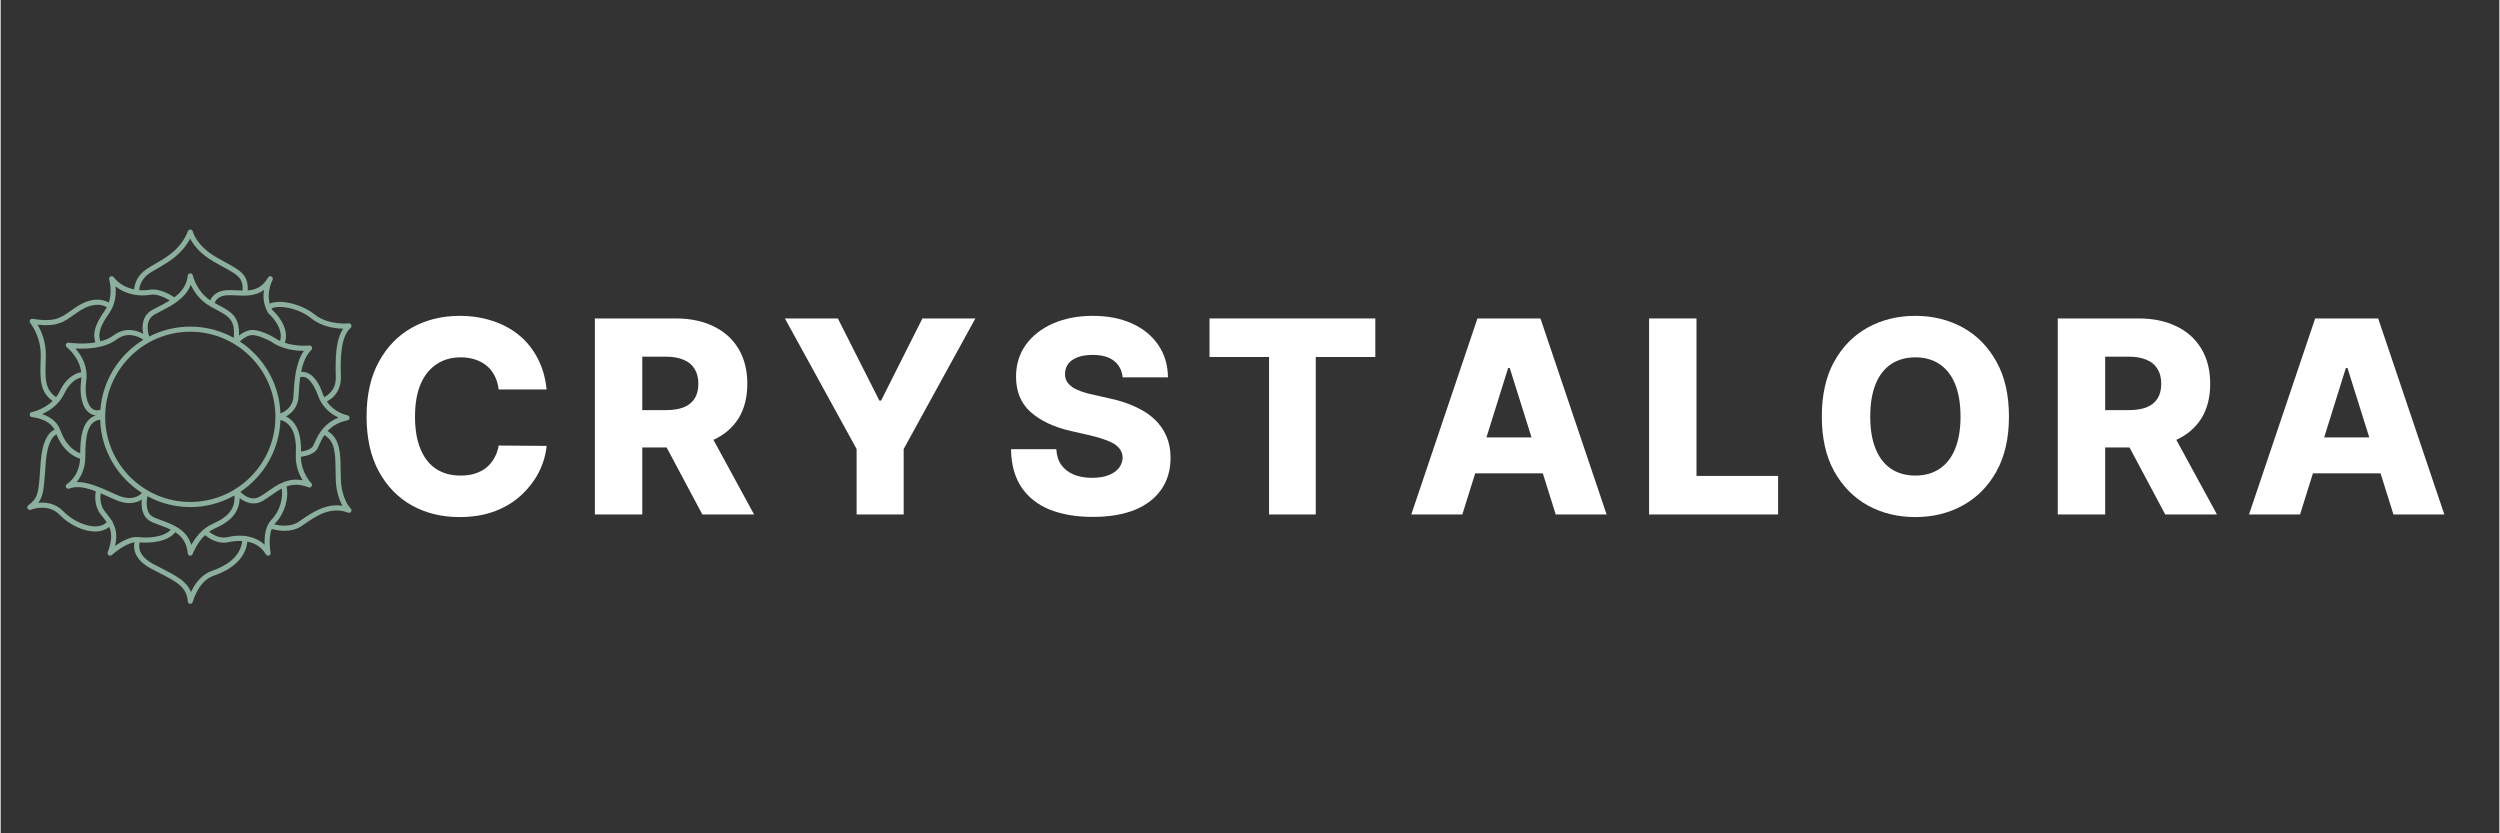 <?xml version="1.0" encoding="UTF-8"?> <svg xmlns="http://www.w3.org/2000/svg" xmlns:xlink="http://www.w3.org/1999/xlink" width="300" zoomAndPan="magnify" viewBox="0 0 224.88 75" height="100" preserveAspectRatio="xMidYMid meet" version="1.2"><rect x="0" y="0" width="224.88" height="75" fill="#333333" stroke="none"/><defs><clipPath id="8e896466f9"><path d="M 2.363 20.648 L 31.602 20.648 L 31.602 54.379 L 2.363 54.379 Z M 2.363 20.648 "></path></clipPath></defs><g id="71e627f5d1"><g style="fill:#ffffff;fill-opacity:1;"><g transform="translate(31.791, 46.302)"><path style="stroke:none" d="M 17.344 -11.25 L 13.031 -11.25 C 12.977 -11.688 12.863 -12.082 12.688 -12.438 C 12.508 -12.801 12.273 -13.109 11.984 -13.359 C 11.691 -13.609 11.344 -13.801 10.938 -13.938 C 10.539 -14.07 10.102 -14.141 9.625 -14.141 C 8.758 -14.141 8.02 -13.926 7.406 -13.5 C 6.789 -13.082 6.316 -12.477 5.984 -11.688 C 5.66 -10.895 5.5 -9.938 5.5 -8.812 C 5.5 -7.645 5.664 -6.664 6 -5.875 C 6.332 -5.082 6.801 -4.488 7.406 -4.094 C 8.02 -3.695 8.75 -3.5 9.594 -3.5 C 10.062 -3.5 10.488 -3.555 10.875 -3.672 C 11.27 -3.797 11.613 -3.973 11.906 -4.203 C 12.195 -4.441 12.438 -4.727 12.625 -5.062 C 12.82 -5.395 12.957 -5.773 13.031 -6.203 L 17.344 -6.172 C 17.27 -5.391 17.047 -4.617 16.672 -3.859 C 16.297 -3.109 15.781 -2.422 15.125 -1.797 C 14.469 -1.172 13.672 -0.676 12.734 -0.312 C 11.797 0.051 10.719 0.234 9.5 0.234 C 7.906 0.234 6.477 -0.113 5.219 -0.812 C 3.957 -1.52 2.961 -2.547 2.234 -3.891 C 1.504 -5.242 1.141 -6.883 1.141 -8.812 C 1.141 -10.758 1.508 -12.406 2.25 -13.75 C 2.988 -15.102 3.988 -16.129 5.25 -16.828 C 6.52 -17.523 7.938 -17.875 9.5 -17.875 C 10.57 -17.875 11.562 -17.723 12.469 -17.422 C 13.375 -17.129 14.172 -16.703 14.859 -16.141 C 15.547 -15.578 16.102 -14.883 16.531 -14.062 C 16.969 -13.238 17.238 -12.301 17.344 -11.25 Z M 17.344 -11.25 "></path></g></g><g style="fill:#ffffff;fill-opacity:1;"><g transform="translate(52.151, 46.302)"><path style="stroke:none" d="M 1.328 0 L 1.328 -17.641 L 8.625 -17.641 C 9.938 -17.641 11.07 -17.398 12.031 -16.922 C 13 -16.453 13.742 -15.773 14.266 -14.891 C 14.785 -14.016 15.047 -12.973 15.047 -11.766 C 15.047 -10.535 14.781 -9.492 14.25 -8.641 C 13.719 -7.797 12.957 -7.148 11.969 -6.703 C 10.988 -6.254 9.828 -6.031 8.484 -6.031 L 3.891 -6.031 L 3.891 -9.391 L 7.703 -9.391 C 8.336 -9.391 8.875 -9.473 9.312 -9.641 C 9.75 -9.816 10.078 -10.078 10.297 -10.422 C 10.523 -10.766 10.641 -11.211 10.641 -11.766 C 10.641 -12.305 10.523 -12.754 10.297 -13.109 C 10.078 -13.473 9.75 -13.742 9.312 -13.922 C 8.875 -14.109 8.336 -14.203 7.703 -14.203 L 5.594 -14.203 L 5.594 0 Z M 11.266 -8.062 L 15.656 0 L 11 0 L 6.703 -8.062 Z M 11.266 -8.062 "></path></g></g><g style="fill:#ffffff;fill-opacity:1;"><g transform="translate(70.129, 46.302)"><path style="stroke:none" d="M 0.453 -17.641 L 5.219 -17.641 L 8.953 -10.25 L 9.109 -10.25 L 12.828 -17.641 L 17.594 -17.641 L 11.141 -5.891 L 11.141 0 L 6.906 0 L 6.906 -5.891 Z M 0.453 -17.641 "></path></g></g><g style="fill:#ffffff;fill-opacity:1;"><g transform="translate(90.103, 46.302)"><path style="stroke:none" d="M 10.875 -12.344 C 10.812 -12.977 10.551 -13.473 10.094 -13.828 C 9.645 -14.18 9.008 -14.359 8.188 -14.359 C 7.633 -14.359 7.172 -14.285 6.797 -14.141 C 6.43 -13.992 6.156 -13.797 5.969 -13.547 C 5.789 -13.297 5.695 -13.008 5.688 -12.688 C 5.676 -12.426 5.727 -12.191 5.844 -11.984 C 5.969 -11.785 6.141 -11.609 6.359 -11.453 C 6.586 -11.305 6.863 -11.176 7.188 -11.062 C 7.508 -10.945 7.875 -10.848 8.281 -10.766 L 9.797 -10.422 C 10.66 -10.234 11.426 -9.977 12.094 -9.656 C 12.77 -9.344 13.332 -8.969 13.781 -8.531 C 14.238 -8.094 14.586 -7.586 14.828 -7.016 C 15.066 -6.453 15.188 -5.816 15.188 -5.109 C 15.188 -3.992 14.906 -3.035 14.344 -2.234 C 13.789 -1.441 12.992 -0.832 11.953 -0.406 C 10.91 0.008 9.656 0.219 8.188 0.219 C 6.707 0.219 5.414 0 4.312 -0.438 C 3.219 -0.883 2.367 -1.555 1.766 -2.453 C 1.16 -3.359 0.848 -4.5 0.828 -5.875 L 4.906 -5.875 C 4.938 -5.301 5.086 -4.828 5.359 -4.453 C 5.629 -4.078 6 -3.789 6.469 -3.594 C 6.945 -3.395 7.5 -3.297 8.125 -3.297 C 8.695 -3.297 9.188 -3.375 9.594 -3.531 C 10 -3.688 10.312 -3.898 10.531 -4.172 C 10.75 -4.453 10.863 -4.77 10.875 -5.125 C 10.863 -5.457 10.754 -5.742 10.547 -5.984 C 10.348 -6.223 10.039 -6.426 9.625 -6.594 C 9.207 -6.77 8.68 -6.938 8.047 -7.094 L 6.203 -7.516 C 4.672 -7.867 3.469 -8.438 2.594 -9.219 C 1.719 -10 1.281 -11.062 1.281 -12.406 C 1.281 -13.488 1.57 -14.441 2.156 -15.266 C 2.75 -16.086 3.566 -16.727 4.609 -17.188 C 5.66 -17.645 6.852 -17.875 8.188 -17.875 C 9.551 -17.875 10.738 -17.641 11.75 -17.172 C 12.758 -16.711 13.539 -16.066 14.094 -15.234 C 14.656 -14.41 14.941 -13.445 14.953 -12.344 Z M 10.875 -12.344 "></path></g></g><g style="fill:#ffffff;fill-opacity:1;"><g transform="translate(108.046, 46.302)"><path style="stroke:none" d="M 0.75 -14.172 L 0.75 -17.641 L 15.672 -17.641 L 15.672 -14.172 L 10.312 -14.172 L 10.312 0 L 6.109 0 L 6.109 -14.172 Z M 0.75 -14.172 "></path></g></g><g style="fill:#ffffff;fill-opacity:1;"><g transform="translate(126.394, 46.302)"><path style="stroke:none" d="M 5.156 0 L 0.562 0 L 6.516 -17.641 L 12.188 -17.641 L 18.141 0 L 13.562 0 L 9.422 -13.188 L 9.281 -13.188 Z M 4.531 -6.938 L 14.109 -6.938 L 14.109 -3.703 L 4.531 -3.703 Z M 4.531 -6.938 "></path></g></g><g style="fill:#ffffff;fill-opacity:1;"><g transform="translate(147.03, 46.302)"><path style="stroke:none" d="M 1.328 0 L 1.328 -17.641 L 5.594 -17.641 L 5.594 -3.469 L 12.938 -3.469 L 12.938 0 Z M 1.328 0 "></path></g></g><g style="fill:#ffffff;fill-opacity:1;"><g transform="translate(162.762, 46.302)"><path style="stroke:none" d="M 17.984 -8.812 C 17.984 -6.875 17.609 -5.227 16.859 -3.875 C 16.109 -2.531 15.098 -1.508 13.828 -0.812 C 12.555 -0.113 11.133 0.234 9.562 0.234 C 7.977 0.234 6.551 -0.113 5.281 -0.812 C 4.008 -1.52 3 -2.547 2.25 -3.891 C 1.508 -5.242 1.141 -6.883 1.141 -8.812 C 1.141 -10.758 1.508 -12.406 2.25 -13.75 C 3 -15.102 4.008 -16.129 5.281 -16.828 C 6.551 -17.523 7.977 -17.875 9.562 -17.875 C 11.133 -17.875 12.555 -17.523 13.828 -16.828 C 15.098 -16.129 16.109 -15.102 16.859 -13.75 C 17.609 -12.406 17.984 -10.758 17.984 -8.812 Z M 13.625 -8.812 C 13.625 -9.969 13.461 -10.941 13.141 -11.734 C 12.816 -12.523 12.348 -13.125 11.734 -13.531 C 11.129 -13.938 10.406 -14.141 9.562 -14.141 C 8.719 -14.141 7.988 -13.938 7.375 -13.531 C 6.77 -13.125 6.305 -12.523 5.984 -11.734 C 5.66 -10.941 5.5 -9.969 5.5 -8.812 C 5.5 -7.664 5.66 -6.695 5.984 -5.906 C 6.305 -5.113 6.77 -4.516 7.375 -4.109 C 7.988 -3.703 8.719 -3.5 9.562 -3.5 C 10.406 -3.5 11.129 -3.703 11.734 -4.109 C 12.348 -4.516 12.816 -5.113 13.141 -5.906 C 13.461 -6.695 13.625 -7.664 13.625 -8.812 Z M 13.625 -8.812 "></path></g></g><g style="fill:#ffffff;fill-opacity:1;"><g transform="translate(183.811, 46.302)"><path style="stroke:none" d="M 1.328 0 L 1.328 -17.641 L 8.625 -17.641 C 9.938 -17.641 11.07 -17.398 12.031 -16.922 C 13 -16.453 13.742 -15.773 14.266 -14.891 C 14.785 -14.016 15.047 -12.973 15.047 -11.766 C 15.047 -10.535 14.781 -9.492 14.25 -8.641 C 13.719 -7.797 12.957 -7.148 11.969 -6.703 C 10.988 -6.254 9.828 -6.031 8.484 -6.031 L 3.891 -6.031 L 3.891 -9.391 L 7.703 -9.391 C 8.336 -9.391 8.875 -9.473 9.312 -9.641 C 9.75 -9.816 10.078 -10.078 10.297 -10.422 C 10.523 -10.766 10.641 -11.211 10.641 -11.766 C 10.641 -12.305 10.523 -12.754 10.297 -13.109 C 10.078 -13.473 9.75 -13.742 9.312 -13.922 C 8.875 -14.109 8.336 -14.203 7.703 -14.203 L 5.594 -14.203 L 5.594 0 Z M 11.266 -8.062 L 15.656 0 L 11 0 L 6.703 -8.062 Z M 11.266 -8.062 "></path></g></g><g style="fill:#ffffff;fill-opacity:1;"><g transform="translate(201.789, 46.302)"><path style="stroke:none" d="M 5.156 0 L 0.562 0 L 6.516 -17.641 L 12.188 -17.641 L 18.141 0 L 13.562 0 L 9.422 -13.188 L 9.281 -13.188 Z M 4.531 -6.938 L 14.109 -6.938 L 14.109 -3.703 L 4.531 -3.703 Z M 4.531 -6.938 "></path></g></g><g clip-rule="nonzero" clip-path="url(#8e896466f9)"><path style=" stroke:none;fill-rule:nonzero;fill:#8cb09d;fill-opacity:1;" d="M 30.621 43.203 C 30.605 42.887 30.602 42.574 30.598 42.27 C 30.582 40.84 30.566 39.48 29.426 38.793 C 29.812 38.375 30.371 38 31.215 37.828 C 31.324 37.805 31.402 37.711 31.402 37.602 C 31.398 37.492 31.32 37.398 31.211 37.375 C 31.156 37.367 30.066 37.152 29.355 36.137 C 29.5 36.062 29.68 35.949 29.855 35.793 C 30.219 35.469 30.645 34.883 30.621 33.922 C 30.586 32.586 30.531 30.348 31.496 29.508 C 31.57 29.441 31.598 29.332 31.555 29.242 C 31.516 29.148 31.418 29.094 31.32 29.105 C 31.301 29.105 29.488 29.297 28.242 28.289 C 27.168 27.422 25.211 26.883 24.219 27.328 C 23.914 26.215 24.461 25.215 24.465 25.203 C 24.527 25.094 24.488 24.953 24.379 24.891 C 24.27 24.828 24.129 24.863 24.066 24.977 C 23.57 25.84 22.934 26.086 22.234 26.137 C 22.309 24.746 21.562 24.336 20.258 23.625 C 20.008 23.488 19.723 23.332 19.418 23.156 C 17.594 22.102 17.297 20.852 17.293 20.84 C 17.27 20.738 17.188 20.664 17.086 20.656 C 16.984 20.648 16.891 20.707 16.855 20.801 C 16.207 22.418 15 23.113 13.938 23.73 C 13.656 23.891 13.395 24.043 13.152 24.203 C 12.246 24.809 12.047 25.613 12.012 26.043 C 11.363 25.91 10.676 25.594 10.168 24.945 C 10.102 24.859 9.98 24.836 9.883 24.883 C 9.781 24.934 9.734 25.051 9.766 25.156 C 9.77 25.168 10.07 26.199 9.738 27.227 C 9.32 27 8.441 26.719 7.234 27.375 C 6.832 27.594 6.516 27.82 6.234 28.02 C 5.422 28.602 4.832 29.02 2.879 28.695 C 2.781 28.68 2.688 28.723 2.641 28.809 C 2.594 28.891 2.602 28.996 2.664 29.07 C 2.672 29.082 3.648 30.27 3.605 32.035 C 3.602 32.211 3.598 32.379 3.594 32.539 C 3.547 34.055 3.508 35.27 4.68 36.09 C 3.867 36.875 2.812 37.086 2.797 37.086 C 2.684 37.105 2.605 37.211 2.609 37.324 C 2.617 37.441 2.711 37.535 2.824 37.543 C 2.84 37.543 4.309 37.656 4.852 38.668 C 4.723 38.723 4.57 38.82 4.414 38.988 C 3.973 39.477 3.703 40.328 3.605 41.531 C 3.586 41.832 3.562 42.105 3.547 42.359 C 3.398 44.391 3.367 44.812 2.484 45.48 C 2.395 45.551 2.367 45.68 2.422 45.777 C 2.48 45.879 2.605 45.922 2.711 45.879 C 2.773 45.852 4.273 45.262 5.316 46.344 C 6.18 47.238 7.469 47.836 8.512 47.836 C 8.562 47.836 8.617 47.832 8.668 47.832 C 9.105 47.805 9.48 47.664 9.773 47.422 C 10.004 47.961 10.043 48.629 9.637 49.699 C 9.598 49.801 9.633 49.91 9.723 49.973 C 9.762 50 9.805 50.012 9.852 50.012 C 9.906 50.012 9.961 49.992 10.004 49.953 C 10.348 49.641 11.301 48.91 12.047 48.805 C 12 49.016 11.977 49.309 12.078 49.645 C 12.258 50.246 12.762 50.77 13.578 51.199 C 13.801 51.316 14.016 51.426 14.219 51.531 C 15.852 52.367 16.75 52.832 16.84 54.129 C 16.848 54.242 16.934 54.332 17.047 54.344 C 17.055 54.344 17.062 54.344 17.066 54.344 C 17.172 54.344 17.266 54.273 17.289 54.172 C 17.297 54.152 17.777 52.293 19.16 51.82 C 21.453 51.035 22.094 49.746 22.203 48.75 C 22.82 48.867 23.461 49.18 23.863 49.895 C 23.906 49.969 23.984 50.012 24.066 50.012 C 24.094 50.012 24.117 50.008 24.145 50 C 24.25 49.961 24.312 49.848 24.293 49.738 C 24.289 49.723 24.055 48.48 24.391 47.605 C 24.629 47.676 25.055 47.773 25.543 47.773 C 26.043 47.773 26.605 47.672 27.102 47.328 L 27.227 47.242 C 28.332 46.477 29.707 45.52 31.258 46.141 C 31.363 46.184 31.48 46.145 31.539 46.051 C 31.598 45.957 31.582 45.836 31.5 45.758 C 31.492 45.75 30.703 44.992 30.621 43.203 Z M 30.41 37.586 C 29.77 37.836 29.32 38.203 28.992 38.594 C 28.891 38.707 28.75 38.91 28.75 38.91 C 28.512 39.266 28.355 39.609 28.238 39.875 C 28.188 39.984 28.145 40.078 28.109 40.148 C 27.953 40.441 27.402 40.586 27.035 40.641 C 27.059 39.402 26.805 38.02 25.676 37.484 C 26.207 37.188 26.754 36.629 26.809 35.715 C 26.84 35.145 26.875 34.523 26.965 33.918 C 27.004 33.934 27.047 33.938 27.09 33.93 C 27.906 33.758 28.52 35.5 28.527 35.516 C 28.59 35.703 28.668 35.875 28.754 36.035 C 28.754 36.035 28.754 36.039 28.754 36.039 C 28.801 36.109 28.805 36.168 28.883 36.262 C 29.328 36.969 29.938 37.367 30.41 37.586 Z M 27.18 43.227 C 25.844 42.969 24.914 43.617 24.082 44.199 C 23.828 44.379 23.59 44.547 23.344 44.684 C 22.57 45.129 21.879 44.578 21.574 44.266 C 23.68 42.855 25.09 40.492 25.18 37.797 C 26.191 38.07 26.656 39.105 26.566 40.891 C 26.512 41.918 26.867 42.723 27.18 43.227 Z M 17.066 45.176 C 12.844 45.176 9.406 41.738 9.406 37.516 C 9.406 33.289 12.844 29.855 17.066 29.855 C 21.289 29.855 24.727 33.289 24.727 37.516 C 24.727 41.738 21.293 45.176 17.066 45.176 Z M 19.078 47.145 C 18.113 47.57 17.496 48.434 17.16 49.039 C 16.738 47.66 15.512 47.211 14.504 46.84 C 14.234 46.742 13.977 46.648 13.758 46.543 C 13.02 46.195 13.113 45.164 13.207 44.656 C 14.355 45.281 15.672 45.637 17.066 45.637 C 18.508 45.637 19.863 45.254 21.039 44.594 C 21.125 45.746 20.539 46.5 19.078 47.145 Z M 7.73 33.715 C 7.73 33.711 7.73 33.711 7.73 33.711 C 7.73 33.707 7.73 33.703 7.73 33.695 C 7.691 32.648 7.148 31.84 6.727 31.363 C 7.652 31.418 9.316 31.383 10.426 30.559 C 11.434 29.809 12.402 30.277 12.844 30.578 C 10.68 31.902 9.18 34.211 8.973 36.879 C 8.691 36.969 8.445 36.941 8.246 36.785 C 7.762 36.422 7.543 35.41 7.703 34.258 C 7.73 34.07 7.734 33.891 7.73 33.715 Z M 8.953 37.766 C 9.039 40.539 10.52 42.965 12.715 44.367 C 12.441 44.652 11.746 45.125 10.473 44.547 C 9.004 43.879 7.855 43.359 6.84 43.383 C 7.215 42.93 7.613 42.199 7.617 41.129 C 7.617 41.129 7.617 41.125 7.617 41.125 C 7.617 41.125 7.617 41.121 7.617 41.117 C 7.617 39.133 7.844 37.93 8.953 37.766 Z M 13.906 28.277 C 14.031 28.211 14.164 28.141 14.293 28.074 C 15.398 27.504 16.633 26.871 17.109 25.629 C 17.387 26.227 17.922 27.051 18.887 27.586 C 19.055 27.68 19.215 27.766 19.367 27.848 C 20.543 28.473 21.121 28.781 20.977 30.402 C 19.816 29.762 18.484 29.395 17.066 29.395 C 15.738 29.395 14.48 29.719 13.371 30.285 C 13.215 29.82 12.984 28.762 13.906 28.277 Z M 21.527 30.734 C 21.742 30.535 22.113 30.238 22.504 30.168 C 23 30.074 23.977 30.543 24.332 30.738 C 25.305 31.457 26.578 31.574 27.289 31.578 C 26.52 32.676 26.426 34.328 26.348 35.688 C 26.293 36.648 25.582 37.055 25.18 37.207 C 25.078 34.504 23.652 32.137 21.527 30.734 Z M 27.949 28.648 C 28.914 29.422 30.129 29.57 30.824 29.582 C 30.141 30.594 30.117 32.273 30.16 33.934 C 30.191 35.066 29.48 35.562 29.121 35.742 C 29.062 35.625 29.008 35.5 28.961 35.367 C 28.293 33.449 27.297 33.438 27.043 33.473 C 27.199 32.691 27.465 31.977 27.965 31.492 C 28.035 31.422 28.055 31.316 28.012 31.23 C 27.969 31.141 27.875 31.086 27.777 31.098 C 27.766 31.098 26.66 31.211 25.582 30.855 C 26.051 29.41 24.684 28.105 24.445 27.895 C 24.422 27.848 24.402 27.805 24.379 27.758 C 25.035 27.445 26.75 27.68 27.949 28.648 Z M 23.699 26.094 C 23.605 26.676 23.637 27.414 24.062 28.156 C 24.078 28.18 24.094 28.199 24.113 28.219 C 24.129 28.23 25.523 29.438 25.148 30.688 C 24.957 30.598 24.766 30.492 24.594 30.363 C 24.586 30.355 24.578 30.352 24.566 30.348 C 24.43 30.266 23.176 29.574 22.422 29.715 C 22.047 29.785 21.707 29.996 21.449 30.195 C 21.523 28.473 20.727 28.051 19.582 27.441 C 19.48 27.387 19.371 27.328 19.262 27.266 C 19.34 27.043 19.586 26.629 20.355 26.574 C 20.621 26.559 20.91 26.57 21.215 26.586 C 22 26.625 22.922 26.672 23.699 26.094 Z M 13.406 24.586 C 13.637 24.434 13.895 24.285 14.168 24.129 C 15.133 23.57 16.312 22.891 17.051 21.473 C 17.32 21.996 17.918 22.824 19.184 23.555 C 19.496 23.734 19.781 23.891 20.035 24.031 C 21.328 24.734 21.844 25.02 21.77 26.148 C 21.594 26.145 21.418 26.137 21.238 26.129 C 20.918 26.113 20.617 26.094 20.324 26.117 C 19.449 26.176 19.027 26.641 18.859 27.031 C 17.621 26.195 17.293 24.797 17.293 24.781 C 17.27 24.672 17.168 24.598 17.055 24.602 C 16.941 24.605 16.852 24.695 16.84 24.805 C 16.742 25.688 16.266 26.285 15.633 26.758 C 15.27 26.516 14.262 25.922 13.41 26.078 C 13.164 26.121 12.832 26.145 12.465 26.113 C 12.488 25.785 12.633 25.105 13.406 24.586 Z M 9.758 28.207 C 10.348 27.375 10.398 26.422 10.34 25.773 C 11.316 26.562 12.594 26.691 13.492 26.527 C 14.082 26.422 14.824 26.801 15.219 27.039 C 14.859 27.266 14.469 27.469 14.082 27.664 C 13.949 27.734 13.82 27.801 13.691 27.867 C 12.762 28.359 12.676 29.305 12.828 30.043 C 12.215 29.711 11.195 29.414 10.152 30.188 C 9.809 30.441 9.398 30.613 8.973 30.723 C 8.738 30.02 8.957 29.332 9.758 28.207 Z M 4.051 32.555 C 4.055 32.391 4.062 32.219 4.066 32.047 C 4.094 30.754 3.645 29.762 3.32 29.223 C 5.062 29.418 5.707 28.961 6.5 28.395 C 6.785 28.191 7.078 27.984 7.453 27.781 C 8.531 27.195 9.266 27.48 9.555 27.652 C 9.504 27.75 9.449 27.844 9.383 27.938 C 8.508 29.168 8.258 29.984 8.52 30.82 C 7.32 31.023 6.141 30.84 6.125 30.84 C 6.02 30.82 5.918 30.879 5.875 30.977 C 5.836 31.07 5.863 31.184 5.949 31.25 C 5.961 31.258 7.086 32.141 7.25 33.496 C 6.82 33.574 5.938 33.898 5.316 35.211 C 5.223 35.406 5.113 35.582 4.988 35.742 C 3.977 35.062 4.004 34.051 4.051 32.555 Z M 3.723 37.266 C 4.379 36.98 5.25 36.43 5.734 35.41 C 6.242 34.336 6.918 34.047 7.266 33.965 C 7.262 34.043 7.258 34.121 7.246 34.199 C 7.062 35.547 7.34 36.684 7.969 37.156 C 8.109 37.262 8.305 37.363 8.555 37.387 C 7.27 37.824 7.168 39.551 7.16 40.801 C 6.371 40.496 5.75 39.777 5.387 38.746 C 5.387 38.746 5.387 38.742 5.387 38.742 C 5.387 38.738 5.387 38.738 5.383 38.738 C 5.078 37.879 4.328 37.465 3.723 37.266 Z M 8.641 47.371 C 7.711 47.426 6.453 46.859 5.648 46.023 C 4.922 45.273 4.031 45.184 3.387 45.254 C 3.836 44.664 3.891 43.953 4.004 42.391 C 4.023 42.141 4.043 41.867 4.062 41.566 C 4.211 39.695 4.766 39.215 5.027 39.094 C 5.598 40.547 6.531 41.086 7.148 41.285 C 7.078 42.863 6.016 43.531 5.969 43.562 C 5.867 43.621 5.828 43.75 5.879 43.859 C 5.934 43.965 6.059 44.016 6.168 43.973 C 6.852 43.711 7.605 43.855 8.555 44.219 C 8.492 44.621 8.422 45.547 8.992 46.281 C 9.043 46.344 9.094 46.41 9.145 46.473 C 9.285 46.648 9.422 46.824 9.543 47.008 C 9.32 47.223 9.016 47.348 8.641 47.371 Z M 12.398 48.34 C 12.395 48.34 12.391 48.34 12.391 48.34 C 11.688 48.254 10.848 48.742 10.293 49.137 C 10.523 48.176 10.367 47.531 10.078 47.004 C 10.078 46.934 10.047 46.867 9.988 46.824 C 9.98 46.816 9.973 46.812 9.965 46.809 C 9.824 46.59 9.664 46.387 9.504 46.188 C 9.457 46.125 9.406 46.062 9.359 46 C 8.941 45.465 8.953 44.766 9 44.395 C 9.391 44.559 9.816 44.754 10.281 44.965 C 11.438 45.488 12.227 45.266 12.699 44.961 C 12.637 45.621 12.715 46.559 13.559 46.957 C 13.801 47.074 14.062 47.168 14.344 47.273 C 14.664 47.391 14.996 47.512 15.309 47.668 C 14.715 48.348 13.285 48.449 12.398 48.34 Z M 19.008 51.383 C 18.016 51.723 17.434 52.625 17.129 53.285 C 16.754 52.312 15.812 51.832 14.43 51.121 C 14.227 51.016 14.012 50.906 13.789 50.789 C 13.094 50.426 12.668 49.996 12.52 49.52 C 12.426 49.215 12.473 48.961 12.516 48.816 C 13.438 48.895 15.027 48.785 15.715 47.898 C 16.297 48.273 16.754 48.832 16.836 49.801 C 16.848 49.91 16.93 49.996 17.035 50.008 C 17.047 50.012 17.055 50.012 17.066 50.012 C 17.16 50.012 17.25 49.949 17.281 49.859 C 17.285 49.844 17.637 48.887 18.395 48.16 C 18.734 48.445 19.555 49.016 20.52 48.793 C 20.695 48.754 21.176 48.656 21.738 48.691 C 21.578 50.188 20.18 50.98 19.008 51.383 Z M 24.379 46.766 C 24.254 46.895 24.152 47.039 24.07 47.199 C 24.066 47.203 24.066 47.207 24.062 47.215 C 23.777 47.773 23.73 48.484 23.754 49.02 C 23.074 48.391 21.957 47.988 20.418 48.344 C 19.711 48.508 19.066 48.102 18.758 47.859 C 18.914 47.746 19.082 47.645 19.266 47.566 C 20.324 47.098 21.492 46.367 21.508 44.828 C 22.02 45.23 22.781 45.539 23.574 45.086 C 23.836 44.934 24.098 44.754 24.348 44.578 C 24.66 44.359 24.969 44.145 25.293 43.973 C 25.434 44.781 25.152 45.984 24.379 46.766 Z M 26.965 46.859 L 26.836 46.949 C 26.09 47.465 25.094 47.309 24.621 47.188 C 24.645 47.152 24.676 47.121 24.707 47.09 C 25.543 46.246 25.965 44.84 25.727 43.781 C 26.285 43.582 26.914 43.547 27.707 43.863 C 27.809 43.902 27.926 43.867 27.984 43.773 C 28.043 43.68 28.031 43.559 27.953 43.484 C 27.941 43.473 27.031 42.555 27.023 41.109 C 27.422 41.059 28.234 40.891 28.516 40.367 C 28.559 40.281 28.605 40.18 28.656 40.062 C 28.773 39.805 28.918 39.484 29.137 39.16 C 30.105 39.711 30.121 40.855 30.141 42.277 C 30.145 42.582 30.145 42.902 30.16 43.223 C 30.211 44.316 30.504 45.066 30.766 45.523 C 29.258 45.266 27.953 46.176 26.965 46.859 Z M 26.965 46.859 "></path></g></g></svg> 